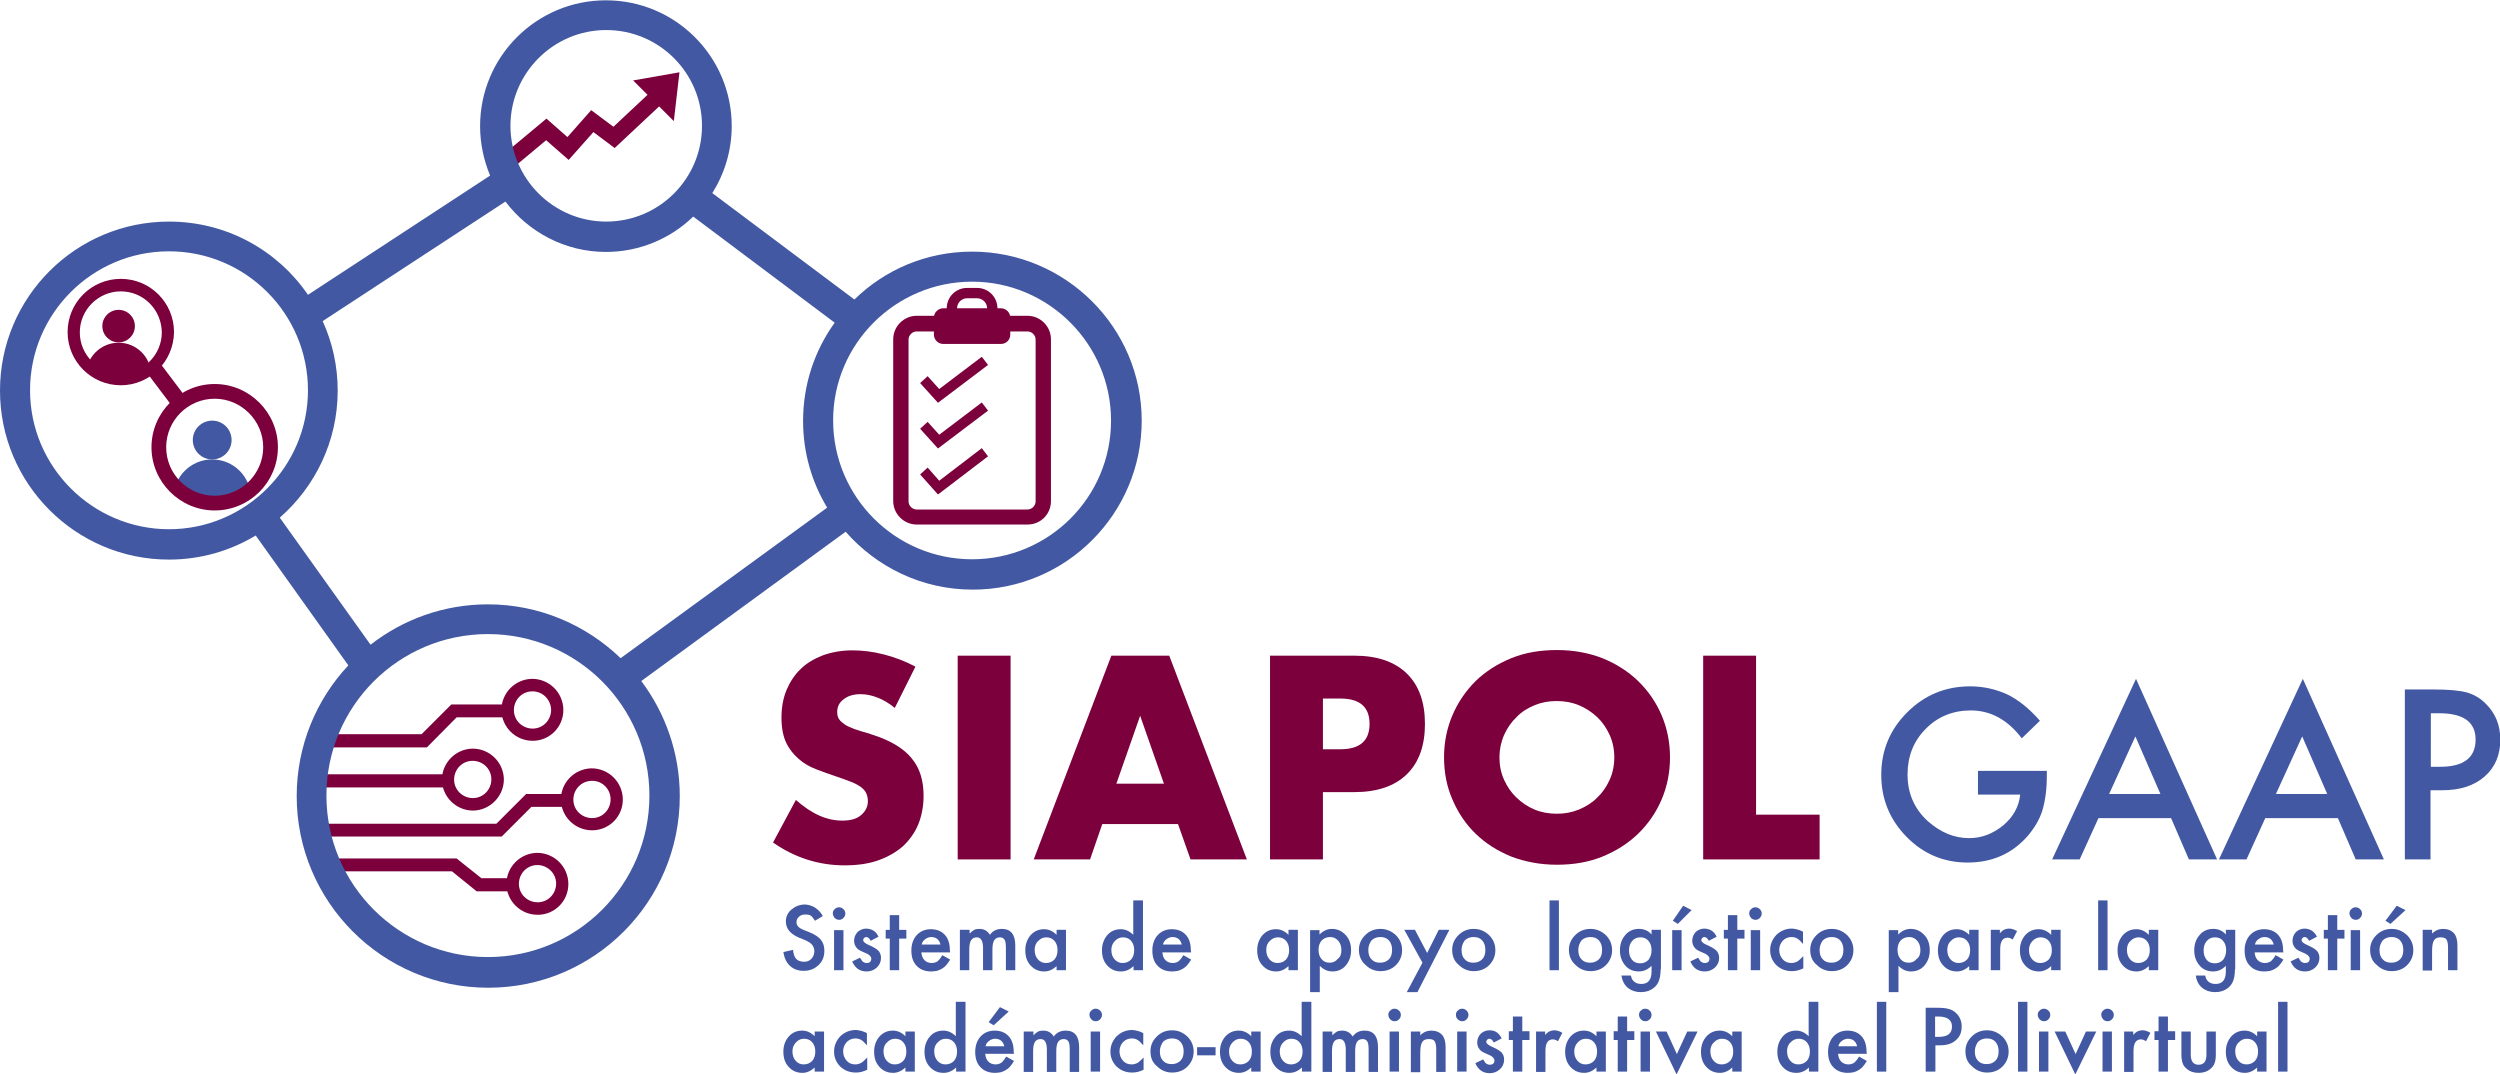 <?xml version="1.0" encoding="UTF-8" standalone="no"?>
<!-- Generator: Adobe Illustrator 24.0.2, SVG Export Plug-In . SVG Version: 6.00 Build 0)  -->

<svg
   version="1.1"
   id="Capa_1"
   x="0px"
   y="0px"
   viewBox="0 0 798.8 343.3"
   style="enable-background:new 0 0 798.8 343.3;"
   xml:space="preserve"
   sodipodi:docname="logo_principal.svg"
   inkscape:version="1.2.2 (732a01da63, 2022-12-09)"
   xmlns:inkscape="http://www.inkscape.org/namespaces/inkscape"
   xmlns:sodipodi="http://sodipodi.sourceforge.net/DTD/sodipodi-0.dtd"
   xmlns:xlink="http://www.w3.org/1999/xlink"
   xmlns="http://www.w3.org/2000/svg"
   xmlns:svg="http://www.w3.org/2000/svg"><defs
   id="defs1733" /><sodipodi:namedview
   id="namedview1731"
   pagecolor="#505050"
   bordercolor="#eeeeee"
   borderopacity="1"
   inkscape:showpageshadow="0"
   inkscape:pageopacity="0"
   inkscape:pagecheckerboard="0"
   inkscape:deskcolor="#505050"
   showgrid="false"
   inkscape:zoom="5.4995633"
   inkscape:cx="372.57504"
   inkscape:cy="296.38717"
   inkscape:window-width="1920"
   inkscape:window-height="1137"
   inkscape:window-x="-8"
   inkscape:window-y="719"
   inkscape:window-maximized="1"
   inkscape:current-layer="g1724" />
<style
   type="text/css"
   id="style1470">
	.st0{fill:#7C003C;}
	.st1{clip-path:url(#SVGID_2_);fill:#7C003C;}
	.st2{clip-path:url(#SVGID_4_);fill:#4258A2;}
	.st3{fill:#4258A2;}
</style>
<g
   id="g1728">
	<polygon
   class="st0"
   points="217.1,23.1 202.3,25.7 206.9,30.3 196,40.5 188.9,35.2 181.3,43.8 174.6,37.9 157.2,52.4 160.6,56.4    174.5,44.8 181.7,51.1 189.6,42.2 196.4,47.3 210.6,34 215.3,38.7  "
   id="polygon1472" />
	<g
   id="g1500">
		<g
   id="g1498">
			<g
   id="g1476">
				<path
   class="st0"
   d="M171.8,292.3c-5.5,0-9.9-4.4-10-9.8c0-5.5,4.4-9.9,9.8-10c5.5,0,9.9,4.4,10,9.8      C181.7,287.8,177.3,292.3,171.8,292.3z M171.7,276.4c-3.3,0-5.9,2.7-5.9,6s2.7,5.9,6,5.9c3.3,0,5.9-2.7,5.9-6      S174.9,276.4,171.7,276.4z"
   id="path1474" />
			</g>
			<g
   id="g1480">
				<path
   class="st0"
   d="M189.2,265.3c-5.5,0-9.9-4.4-10-9.8c0-5.5,4.4-9.9,9.8-10c5.5,0,9.9,4.4,10,9.8      C199.1,260.8,194.7,265.3,189.2,265.3z M189.1,249.5c-3.3,0-5.9,2.7-5.9,6c0,3.3,2.7,5.9,6,5.9c3.3,0,5.9-2.7,5.9-6      C195.1,252.1,192.4,249.4,189.1,249.5z"
   id="path1478" />
			</g>
			<g
   id="g1484">
				<path
   class="st0"
   d="M170.2,236.7c-5.5,0-9.9-4.4-10-9.8c0-5.5,4.4-9.9,9.8-10c5.5,0,9.9,4.4,10,9.8      C180.1,232.2,175.7,236.7,170.2,236.7z M170.1,220.9c-3.3,0-5.9,2.7-5.9,6c0,3.3,2.7,5.9,6,5.9c3.3,0,5.9-2.7,5.9-6      C176,223.5,173.4,220.9,170.1,220.9z"
   id="path1482" />
			</g>
			<g
   id="g1488">
				<path
   class="st0"
   d="M151.2,259c-5.5,0-9.9-4.4-10-9.8c0-5.5,4.4-9.9,9.8-10c5.5,0,9.9,4.4,10,9.8      C161,254.4,156.6,258.9,151.2,259z M151,243.1c-3.3,0-5.9,2.7-5.9,6s2.7,5.9,6,5.9c3.3,0,5.9-2.7,5.9-6S154.3,243.1,151,243.1z"
   id="path1486" />
			</g>
			<rect
   x="103.1"
   y="247.4"
   class="st0"
   width="39.6"
   height="4.2"
   id="rect1490" />
			<polygon
   class="st0"
   points="136.4,238.8 103.1,238.8 103.1,234.6 134.7,234.6 144.2,225.1 162.6,225.1 162.6,229.2 145.9,229.2         "
   id="polygon1492" />
			<polygon
   class="st0"
   points="160.3,267.3 103.1,267.3 103.1,263.2 158.6,263.2 168.1,253.7 181.8,253.7 181.8,257.8 169.8,257.8         "
   id="polygon1494" />
			<polygon
   class="st0"
   points="162.6,284.8 152.3,284.8 144.4,278.4 103.1,278.4 103.1,274.3 145.9,274.3 153.8,280.6 162.6,280.6         "
   id="polygon1496" />
		</g>
	</g>
	<g
   id="g1512">
		<defs
   id="defs1503">
			<circle
   id="SVGID_1_"
   cx="37.3"
   cy="106.1"
   r="15" />
		</defs>
		<clipPath
   id="SVGID_2_">
			<use
   xlink:href="#SVGID_1_"
   style="overflow:visible;"
   id="use1505" />
		</clipPath>
		<circle
   class="st1"
   cx="37.9"
   cy="104.2"
   r="5.2"
   clip-path="url(#SVGID_2_)"
   id="circle1508" />
		<circle
   class="st1"
   cx="37.9"
   cy="119.9"
   r="10.4"
   clip-path="url(#SVGID_2_)"
   id="circle1510" />
	</g>
	<g
   id="g1524">
		<defs
   id="defs1515">
			<circle
   id="SVGID_3_"
   cx="68.6"
   cy="142.9"
   r="17.9" />
		</defs>
		<clipPath
   id="SVGID_4_">
			<use
   xlink:href="#SVGID_3_"
   style="overflow:visible;"
   id="use1517" />
		</clipPath>
		<circle
   class="st2"
   cx="67.8"
   cy="140.6"
   r="6.2"
   clip-path="url(#SVGID_4_)"
   id="circle1520" />
		<circle
   class="st2"
   cx="67.8"
   cy="159.2"
   r="12.4"
   clip-path="url(#SVGID_4_)"
   id="circle1522" />
	</g>
	<path
   class="st3"
   d="M310.6,80.4c-14.6,0-27.9,5.8-37.6,15.3l-45.4-34c3.9-6.2,6.2-13.6,6.2-21.4c0-22.2-18-40.2-40.2-40.2   s-40.2,18-40.2,40.2c0,5.6,1.2,11,3.2,15.8L98.4,94.2C88.7,80,72.4,70.8,54,70.8c-29.8,0-54,24.2-54,54s24.2,54,54,54   c10.1,0,19.6-2.8,27.7-7.7l29.6,41.5c-10.2,10.9-16.5,25.6-16.5,41.8c0,33.7,27.4,61.2,61.2,61.2s61.2-27.4,61.2-61.2   c0-13.8-4.6-26.5-12.3-36.8l65.3-47.7c9.9,11.3,24.4,18.5,40.6,18.5c29.8,0,54-24.2,54-54S340.4,80.4,310.6,80.4z M193.7,9.6   c16.9,0,30.6,13.7,30.6,30.6s-13.7,30.6-30.6,30.6S163.1,57,163.1,40.2S176.8,9.6,193.7,9.6z M9.6,124.7   c0-24.5,19.9-44.4,44.4-44.4s44.4,19.9,44.4,44.4S78.4,169.1,54,169.1S9.6,149.2,9.6,124.7z M155.9,305.8   c-28.4,0-51.6-23.1-51.6-51.6s23.1-51.6,51.6-51.6s51.6,23.1,51.6,51.6S184.4,305.8,155.9,305.8z M198.3,210.3   c-11-10.6-26-17.2-42.4-17.2c-14.1,0-27.1,4.8-37.5,12.9l-29-40.6c11.3-9.9,18.5-24.4,18.5-40.6c0-7.9-1.7-15.4-4.8-22.2l58.4-38.2   c7.3,9.7,19,16.1,32.1,16.1c10.8,0,20.7-4.3,27.9-11.3l45.2,33.9c-6.4,8.9-10.1,19.7-10.1,31.4c0,10.1,2.8,19.6,7.7,27.7   L198.3,210.3z M310.6,178.7c-24.5,0-44.4-19.9-44.4-44.4S286.2,90,310.6,90s44.4,19.9,44.4,44.4S335.1,178.7,310.6,178.7z"
   id="path1526" />
	<g
   id="g1540">
		<path
   class="st0"
   d="M285.9,226.2c-1.8-1.5-3.7-2.6-5.5-3.3c-1.8-0.7-3.6-1.1-5.4-1.1c-2.2,0-4,0.5-5.4,1.6    c-1.4,1-2.1,2.4-2.1,4.1c0,1.2,0.3,2.1,1,2.8c0.7,0.7,1.6,1.4,2.7,1.9c1.1,0.5,2.4,1,3.8,1.4c1.4,0.4,2.8,0.8,4.2,1.3    c5.5,1.8,9.6,4.3,12.1,7.4c2.6,3.1,3.8,7.1,3.8,12c0,3.3-0.6,6.4-1.7,9.1c-1.1,2.7-2.8,5-4.9,7c-2.2,1.9-4.8,3.4-7.9,4.5    c-3.1,1.1-6.7,1.6-10.7,1.6c-8.2,0-15.9-2.4-22.9-7.3l7.3-13.6c2.5,2.2,5,3.9,7.5,5c2.5,1.1,4.9,1.6,7.3,1.6    c2.8,0,4.8-0.6,6.2-1.9c1.4-1.3,2-2.7,2-4.3c0-1-0.2-1.8-0.5-2.5c-0.3-0.7-0.9-1.4-1.7-2c-0.8-0.6-1.9-1.2-3.2-1.7    c-1.3-0.5-2.9-1.1-4.7-1.7c-2.2-0.7-4.3-1.5-6.4-2.3c-2.1-0.8-4-1.9-5.6-3.3c-1.6-1.4-3-3.1-4-5.2c-1-2.1-1.5-4.8-1.5-8    c0-3.2,0.5-6.1,1.6-8.8c1.1-2.6,2.6-4.9,4.5-6.7c1.9-1.9,4.3-3.3,7.1-4.4c2.8-1,5.9-1.6,9.4-1.6c3.2,0,6.6,0.4,10.1,1.3    c3.5,0.9,6.9,2.2,10.1,3.9L285.9,226.2z"
   id="path1528" />
		<path
   class="st0"
   d="M322.9,209.5v65.1H306v-65.1H322.9z"
   id="path1530" />
		<path
   class="st0"
   d="M376.4,263.3h-24.2l-3.9,11.3h-18l24.8-65.1h18.5l24.8,65.1h-18L376.4,263.3z M371.9,250.4l-7.6-21.7    l-7.6,21.7H371.9z"
   id="path1532" />
		<path
   class="st0"
   d="M422.7,274.6h-16.9v-65.1h26.9c7.3,0,12.9,1.9,16.8,5.7c3.9,3.8,5.8,9.2,5.8,16.1c0,6.9-1.9,12.3-5.8,16.1    c-3.9,3.8-9.5,5.7-16.8,5.7h-10V274.6z M422.7,239.4h5.6c6.2,0,9.3-2.7,9.3-8.1c0-5.4-3.1-8.1-9.3-8.1h-5.6V239.4z"
   id="path1534" />
		<path
   class="st0"
   d="M461.4,242c0-4.8,0.9-9.3,2.7-13.5c1.8-4.2,4.3-7.8,7.4-10.9c3.2-3.1,7-5.5,11.4-7.3    c4.4-1.8,9.3-2.6,14.6-2.6c5.2,0,10.1,0.9,14.5,2.6c4.4,1.8,8.2,4.2,11.4,7.3c3.2,3.1,5.7,6.7,7.5,10.9c1.8,4.2,2.7,8.7,2.7,13.5    c0,4.8-0.9,9.3-2.7,13.5c-1.8,4.2-4.3,7.8-7.5,10.9c-3.2,3.1-7,5.5-11.4,7.3c-4.4,1.8-9.3,2.6-14.5,2.6c-5.3,0-10.1-0.9-14.6-2.6    c-4.4-1.8-8.2-4.2-11.4-7.3c-3.2-3.1-5.6-6.7-7.4-10.9C462.3,251.4,461.4,246.9,461.4,242z M479.1,242c0,2.6,0.5,5,1.5,7.2    c1,2.2,2.3,4.1,4,5.7c1.7,1.6,3.6,2.9,5.8,3.8c2.2,0.9,4.6,1.3,7,1.3c2.5,0,4.8-0.4,7-1.3c2.2-0.9,4.2-2.1,5.9-3.8    c1.7-1.6,3-3.5,4-5.7c1-2.2,1.5-4.6,1.5-7.2c0-2.6-0.5-5-1.5-7.2c-1-2.2-2.3-4.1-4-5.7c-1.7-1.6-3.7-2.9-5.9-3.8    c-2.2-0.9-4.6-1.3-7-1.3c-2.5,0-4.8,0.4-7,1.3c-2.2,0.9-4.2,2.1-5.8,3.8c-1.7,1.6-3,3.5-4,5.7C479.6,237.1,479.1,239.5,479.1,242z    "
   id="path1536" />
		<path
   class="st0"
   d="M561.1,209.5v50.8h20.3v14.3h-37.2v-65.1H561.1z"
   id="path1538" />
	</g>
	<g
   id="g1550">
		<path
   class="st3"
   d="M631.6,246.3H654v1.8c0,4.1-0.5,7.7-1.4,10.8c-0.9,2.9-2.5,5.6-4.7,8.2c-5,5.7-11.4,8.5-19.2,8.5    c-7.6,0-14.1-2.7-19.5-8.2c-5.4-5.5-8.1-12.1-8.1-19.8c0-7.9,2.8-14.5,8.3-20c5.5-5.5,12.2-8.3,20.1-8.3c4.2,0,8.2,0.9,11.9,2.6    c3.5,1.7,7,4.5,10.4,8.4l-5.8,5.6c-4.5-5.9-9.9-8.9-16.3-8.9c-5.7,0-10.6,2-14.4,5.9c-3.9,3.9-5.8,8.8-5.8,14.6    c0,6,2.2,11,6.5,14.9c4.1,3.6,8.4,5.4,13.2,5.4c4,0,7.6-1.4,10.9-4.1c3.2-2.7,5-6,5.4-9.8h-13.5V246.3z"
   id="path1542" />
		<path
   class="st3"
   d="M693.7,261.4h-23.2l-6,13.2h-8.8l26.8-57.7l25.9,57.7h-9L693.7,261.4z M690.3,253.7l-8-18.4l-8.4,18.4H690.3z    "
   id="path1544" />
		<path
   class="st3"
   d="M747,261.4h-23.2l-6,13.2h-8.8l26.8-57.7l25.9,57.7h-9L747,261.4z M743.6,253.7l-8-18.4l-8.4,18.4H743.6z"
   id="path1546" />
		<path
   class="st3"
   d="M776.6,252.6v22h-8.2v-54.3h9.3c4.5,0,8,0.3,10.3,0.9c2.3,0.6,4.4,1.8,6.2,3.6c3.1,3,4.7,6.9,4.7,11.5    c0,5-1.7,8.9-5,11.8c-3.3,2.9-7.8,4.4-13.5,4.4H776.6z M776.6,245h3.1c7.5,0,11.3-2.9,11.3-8.7c0-5.6-3.9-8.4-11.6-8.4h-2.7V245z"
   id="path1548" />
	</g>
	<g
   id="g1566">
		<g
   id="g1564">
			<path
   class="st0"
   d="M328.3,167.6h-35.4c-4.1,0-7.5-3.4-7.5-7.5v-51.7c0-4.1,3.4-7.5,7.5-7.5h35.4c4.1,0,7.5,3.4,7.5,7.5v51.7     C335.8,164.3,332.5,167.6,328.3,167.6z M292.9,105.9c-1.4,0-2.6,1.2-2.6,2.6v51.7c0,1.4,1.2,2.6,2.6,2.6h35.4     c1.4,0,2.6-1.2,2.6-2.6v-51.7c0-1.4-1.2-2.6-2.6-2.6H292.9z"
   id="path1552" />
			<path
   class="st0"
   d="M319.8,109.9h-18.4c-1.6,0-3-1.3-3-3v-5.4c0-1.7,1.4-3,3-3h18.4c1.6,0,3,1.3,3,3v5.4     C322.8,108.6,321.5,109.9,319.8,109.9z"
   id="path1554" />
			<path
   class="st0"
   d="M312.3,105H309c-3.6,0-6.5-2.9-6.5-6.5c0-3.6,2.9-6.5,6.5-6.5h3.2c3.6,0,6.5,2.9,6.5,6.5     C318.8,102.1,315.8,105,312.3,105z M309,95.3c-1.8,0-3.2,1.5-3.2,3.2c0,1.8,1.5,3.2,3.2,3.2h3.2c1.8,0,3.2-1.5,3.2-3.2     c0-1.8-1.5-3.2-3.2-3.2H309z"
   id="path1556" />
			<polygon
   class="st0"
   points="299.7,158 294,151.6 296.4,149.4 300.1,153.6 313.7,143.2 315.7,145.8    "
   id="polygon1558" />
			<polygon
   class="st0"
   points="299.7,143.3 294,137 296.4,134.8 300.1,138.9 313.7,128.6 315.7,131.2    "
   id="polygon1560" />
			<polygon
   class="st0"
   points="299.7,128.7 294,122.4 296.4,120.2 300.1,124.3 313.7,114 315.7,116.6    "
   id="polygon1562" />
		</g>
	</g>
	<path
   class="st0"
   d="M38.6,123.1c-9.4,0-17-7.6-17-17c0-9.4,7.6-17,17-17s17,7.6,17,17C55.5,115.5,47.9,123.1,38.6,123.1z    M38.6,93.1c-7.2,0-13.1,5.9-13.1,13.1c0,7.2,5.9,13.1,13.1,13.1s13.1-5.9,13.1-13.1C51.6,98.9,45.8,93.1,38.6,93.1z"
   id="path1568" />
	<path
   class="st0"
   d="M68.6,163.1c-11.1,0-20.2-9.1-20.2-20.2c0-11.1,9.1-20.2,20.2-20.2s20.2,9.1,20.2,20.2   C88.8,154.1,79.7,163.1,68.6,163.1z M68.6,127.4c-8.6,0-15.5,7-15.5,15.5c0,8.6,7,15.5,15.5,15.5s15.5-7,15.5-15.5   C84.1,134.4,77.1,127.4,68.6,127.4z"
   id="path1570" />
	
		<rect
   x="50.4"
   y="115.7"
   transform="matrix(0.798 -0.603 0.603 0.798 -63.346 56.77)"
   class="st0"
   width="5.2"
   height="14.2"
   id="rect1572" />
	<g
   id="g1726">
		<g
   id="g1724">
			<path
   class="st3"
   d="M262.9,292.7l-2.5,1.5c-0.5-0.8-0.9-1.3-1.3-1.6c-0.4-0.3-1-0.4-1.7-0.4c-0.9,0-1.6,0.2-2.1,0.7     c-0.6,0.5-0.8,1.1-0.8,1.8c0,1,0.7,1.8,2.2,2.4l2,0.8c1.7,0.7,2.9,1.5,3.6,2.4c0.8,1,1.1,2.1,1.1,3.5c0,1.9-0.6,3.4-1.9,4.6     c-1.3,1.2-2.8,1.8-4.7,1.8c-1.8,0-3.2-0.5-4.4-1.6c-1.1-1-1.8-2.5-2.1-4.4l3.1-0.7c0.1,1.2,0.4,2,0.7,2.5     c0.6,0.9,1.6,1.3,2.8,1.3c1,0,1.8-0.3,2.4-1c0.6-0.6,0.9-1.5,0.9-2.4c0-0.4-0.1-0.8-0.2-1.1c-0.1-0.3-0.3-0.6-0.5-0.9     c-0.2-0.3-0.5-0.5-0.9-0.8c-0.4-0.2-0.8-0.5-1.3-0.7l-2-0.8c-2.8-1.2-4.2-2.9-4.2-5.2c0-1.5,0.6-2.8,1.8-3.8     c1.2-1,2.6-1.6,4.4-1.6C259.7,289.2,261.6,290.4,262.9,292.7z"
   id="path1574" />
			<path
   class="st3"
   d="M266.1,291.8c0-0.5,0.2-1,0.6-1.3c0.4-0.4,0.8-0.6,1.4-0.6c0.5,0,1,0.2,1.4,0.6c0.4,0.4,0.6,0.8,0.6,1.4     c0,0.5-0.2,1-0.6,1.4c-0.4,0.4-0.8,0.6-1.4,0.6c-0.5,0-1-0.2-1.4-0.6C266.3,292.8,266.1,292.3,266.1,291.8z M269.5,297.1V310h-3     v-12.8H269.5z"
   id="path1576" />
			<path
   class="st3"
   d="M280.7,299.3l-2.5,1.3c-0.4-0.8-0.9-1.2-1.4-1.2c-0.3,0-0.5,0.1-0.7,0.3c-0.2,0.2-0.3,0.4-0.3,0.7     c0,0.5,0.6,1,1.7,1.5c1.6,0.7,2.6,1.3,3.2,1.9c0.5,0.6,0.8,1.3,0.8,2.3c0,1.2-0.5,2.3-1.4,3.1c-0.9,0.8-2,1.2-3.2,1.2     c-2.2,0-3.7-1.1-4.6-3.2l2.5-1.2c0.4,0.6,0.6,1,0.8,1.2c0.4,0.3,0.8,0.5,1.3,0.5c1,0,1.5-0.5,1.5-1.4c0-0.5-0.4-1-1.2-1.5     c-0.3-0.1-0.6-0.3-0.9-0.4c-0.3-0.1-0.6-0.3-0.9-0.4c-0.9-0.4-1.5-0.8-1.8-1.3c-0.4-0.5-0.7-1.2-0.7-2.1c0-1.1,0.4-2,1.1-2.8     c0.8-0.7,1.7-1.1,2.8-1.1C278.7,296.8,279.9,297.6,280.7,299.3z"
   id="path1578" />
			<path
   class="st3"
   d="M287.3,299.9V310h-3v-10.1h-1.3v-2.8h1.3v-4.7h3v4.7h2.3v2.8H287.3z"
   id="path1580" />
			<path
   class="st3"
   d="M303.6,304.3h-9.2c0.1,1.1,0.4,1.9,1,2.5c0.6,0.6,1.4,0.9,2.3,0.9c0.7,0,1.3-0.2,1.8-0.5c0.5-0.4,1-1,1.6-2     l2.5,1.4c-0.4,0.7-0.8,1.2-1.2,1.7c-0.4,0.5-0.9,0.9-1.4,1.2c-0.5,0.3-1,0.5-1.6,0.7c-0.6,0.1-1.2,0.2-1.9,0.2     c-1.9,0-3.5-0.6-4.6-1.8c-1.2-1.2-1.7-2.9-1.7-4.9c0-2,0.6-3.7,1.7-4.9c1.1-1.2,2.6-1.9,4.5-1.9c1.9,0,3.4,0.6,4.5,1.8     c1.1,1.2,1.6,2.9,1.6,5L303.6,304.3z M300.5,301.8c-0.4-1.6-1.4-2.4-3-2.4c-0.4,0-0.7,0.1-1,0.2c-0.3,0.1-0.6,0.3-0.9,0.5     c-0.3,0.2-0.5,0.5-0.7,0.7c-0.2,0.3-0.3,0.6-0.4,1H300.5z"
   id="path1582" />
			<path
   class="st3"
   d="M306.8,297.1h3v1.2c0.6-0.6,1.1-1,1.5-1.2c0.4-0.2,1-0.3,1.6-0.3c1.5,0,2.6,0.6,3.4,1.9     c0.9-1.3,2.2-1.9,3.8-1.9c2.9,0,4.3,1.8,4.3,5.3v7.9h-3v-7.1c0-1.2-0.1-2.1-0.4-2.6c-0.3-0.5-0.8-0.8-1.5-0.8     c-0.8,0-1.4,0.3-1.8,0.9c-0.4,0.6-0.6,1.6-0.6,3v6.6h-3v-7.1c0-2.3-0.7-3.4-2-3.4c-0.8,0-1.4,0.3-1.8,0.9c-0.4,0.6-0.6,1.6-0.6,3     v6.6h-3V297.1z"
   id="path1584" />
			<path
   class="st3"
   d="M337.6,297.1h3V310h-3v-1.3c-1.2,1.1-2.5,1.7-3.9,1.7c-1.8,0-3.2-0.6-4.4-1.9c-1.2-1.3-1.7-2.9-1.7-4.9     c0-1.9,0.6-3.5,1.7-4.8c1.2-1.3,2.6-1.9,4.3-1.9c1.5,0,2.8,0.6,4,1.8V297.1z M330.6,303.5c0,1.2,0.3,2.2,1,3     c0.7,0.8,1.5,1.2,2.6,1.2c1.1,0,2-0.4,2.7-1.1c0.7-0.8,1-1.8,1-3c0-1.2-0.3-2.2-1-3c-0.7-0.8-1.6-1.1-2.6-1.1     c-1,0-1.9,0.4-2.6,1.2C330.9,301.4,330.6,302.4,330.6,303.5z"
   id="path1586" />
			<path
   class="st3"
   d="M362.2,287.7h3V310h-3v-1.3c-1.2,1.1-2.5,1.7-4,1.7c-1.8,0-3.2-0.6-4.4-1.9c-1.2-1.3-1.7-2.9-1.7-4.9     c0-1.9,0.6-3.5,1.7-4.8c1.1-1.3,2.6-1.9,4.3-1.9c1.5,0,2.8,0.6,4,1.8V287.7z M355.1,303.5c0,1.2,0.3,2.2,1,3     c0.7,0.8,1.5,1.2,2.6,1.2c1.1,0,2-0.4,2.7-1.1c0.7-0.8,1-1.8,1-3c0-1.2-0.3-2.2-1-3c-0.7-0.8-1.6-1.1-2.6-1.1     c-1,0-1.9,0.4-2.6,1.2C355.5,301.4,355.1,302.4,355.1,303.5z"
   id="path1588" />
			<path
   class="st3"
   d="M380.6,304.3h-9.2c0.1,1.1,0.4,1.9,1,2.5c0.6,0.6,1.4,0.9,2.3,0.9c0.7,0,1.4-0.2,1.8-0.5c0.5-0.4,1-1,1.6-2     l2.5,1.4c-0.4,0.7-0.8,1.2-1.2,1.7c-0.4,0.5-0.9,0.9-1.4,1.2c-0.5,0.3-1,0.5-1.6,0.7c-0.6,0.1-1.2,0.2-1.9,0.2     c-1.9,0-3.5-0.6-4.6-1.8c-1.2-1.2-1.7-2.9-1.7-4.9c0-2,0.6-3.7,1.7-4.9c1.1-1.2,2.6-1.9,4.5-1.9c1.9,0,3.4,0.6,4.5,1.8     c1.1,1.2,1.6,2.9,1.6,5L380.6,304.3z M377.6,301.8c-0.4-1.6-1.4-2.4-3-2.4c-0.4,0-0.7,0.1-1,0.2c-0.3,0.1-0.6,0.3-0.9,0.5     c-0.3,0.2-0.5,0.5-0.7,0.7c-0.2,0.3-0.3,0.6-0.4,1H377.6z"
   id="path1590" />
			<path
   class="st3"
   d="m 411.7,297.1 h 3 V 310 h -3 v -1.3 c -1.2,1.1 -2.5,1.7 -3.9,1.7 -1.8,0 -3.2,-0.6 -4.4,-1.9 -1.2,-1.3 -1.7,-2.9 -1.7,-4.9 0,-1.9 0.6,-3.5 1.7,-4.8 1.2,-1.3 2.6,-1.9 4.3,-1.9 1.5,0 2.8,0.6 4,1.8 z m -7.1,6.4 c 0,1.2 0.3,2.2 1,3 0.7,0.8 1.5,1.2 2.6,1.2 1.1,0 2,-0.4 2.7,-1.1 0.7,-0.8 1,-1.8 1,-3 0,-1.2 -0.3,-2.2 -1,-3 -0.7,-0.8 -1.6,-1.1 -2.6,-1.1 -1,0 -1.9,0.4 -2.6,1.2 -0.8,0.7 -1.1,1.7 -1.1,2.8 z"
   id="path1592" />
			
			<path
   class="st3"
   d="m 421.6,317 h -3 v -19.8 h 3 v 1.4 c 1.2,-1.2 2.5,-1.8 4,-1.8 1.8,0 3.2,0.7 4.4,2 1.2,1.3 1.7,2.9 1.7,4.9 0,1.9 -0.6,3.5 -1.7,4.8 -1.1,1.3 -2.6,1.9 -4.3,1.9 -1.5,0 -2.8,-0.6 -4,-1.8 v 8.4 z m 7,-13.4 c 0,-1.2 -0.3,-2.2 -1,-3 -0.7,-0.8 -1.5,-1.2 -2.6,-1.2 -1.1,0 -2,0.4 -2.7,1.1 -0.7,0.8 -1,1.8 -1,3 0,1.2 0.3,2.2 1,3 0.7,0.8 1.5,1.1 2.6,1.1 1,0 1.9,-0.4 2.5,-1.2 0.9,-0.6 1.2,-1.6 1.2,-2.8 z"
   id="path1596" />
			<path
   class="st3"
   d="m 434.2,303.5 c 0,-1.9 0.7,-3.4 2,-4.7 1.3,-1.3 2.9,-2 4.9,-2 1.9,0 3.5,0.7 4.9,2 1.3,1.3 2,2.9 2,4.8 0,1.9 -0.7,3.5 -2,4.8 -1.3,1.3 -3,1.9 -4.9,1.9 -1.9,0 -3.5,-0.7 -4.8,-2 -1.4,-1.2 -2.1,-2.9 -2.1,-4.8 z m 3,0 c 0,1.3 0.3,2.3 1,3 0.7,0.8 1.6,1.1 2.8,1.1 1.2,0 2.1,-0.4 2.8,-1.1 0.7,-0.7 1,-1.7 1,-3 0,-1.2 -0.3,-2.2 -1,-3 -0.7,-0.8 -1.6,-1.1 -2.8,-1.1 -1.1,0 -2.1,0.4 -2.8,1.1 -0.6,0.9 -1,1.8 -1,3 z"
   id="path1598" />
			<path
   class="st3"
   d="m 454.5,307.6 -5.8,-10.5 h 3.4 l 3.9,7.4 3.7,-7.4 h 3.4 L 452.9,317 h -3.4 z"
   id="path1600" />
			<path
   class="st3"
   d="m 464,303.5 c 0,-1.9 0.7,-3.4 2,-4.7 1.3,-1.3 2.9,-2 4.9,-2 1.9,0 3.5,0.7 4.9,2 1.3,1.3 2,2.9 2,4.8 0,1.9 -0.7,3.5 -2,4.8 -1.3,1.3 -3,1.9 -4.9,1.9 -1.9,0 -3.5,-0.7 -4.8,-2 -1.5,-1.2 -2.1,-2.9 -2.1,-4.8 z m 3,0 c 0,1.3 0.3,2.3 1,3 0.7,0.8 1.6,1.1 2.8,1.1 1.2,0 2.1,-0.4 2.8,-1.1 0.7,-0.7 1,-1.7 1,-3 0,-1.2 -0.3,-2.2 -1,-3 -0.7,-0.8 -1.6,-1.1 -2.8,-1.1 -1.1,0 -2.1,0.4 -2.8,1.1 -0.6,0.9 -1,1.8 -1,3 z"
   id="path1602" />
			<path
   class="st3"
   d="M498.1,287.7V310h-3v-22.3H498.1z"
   id="path1604" />
			<path
   class="st3"
   d="M501.3,303.5c0-1.9,0.7-3.4,2-4.7c1.3-1.3,2.9-2,4.9-2c1.9,0,3.5,0.7,4.9,2c1.3,1.3,2,2.9,2,4.8     c0,1.9-0.7,3.5-2,4.8c-1.3,1.3-3,1.9-4.9,1.9c-1.9,0-3.5-0.7-4.8-2C502,307.1,501.3,305.4,501.3,303.5z M504.3,303.5     c0,1.3,0.3,2.3,1,3c0.7,0.8,1.6,1.1,2.8,1.1c1.2,0,2.1-0.4,2.8-1.1c0.7-0.7,1-1.7,1-3c0-1.2-0.3-2.2-1-3     c-0.7-0.8-1.6-1.1-2.8-1.1c-1.1,0-2.1,0.4-2.8,1.1C504.7,301.4,504.3,302.3,504.3,303.5z"
   id="path1606" />
			<path
   class="st3"
   d="M530.6,309.7c0,0.6,0,1.1-0.1,1.6c0,0.5-0.1,0.9-0.2,1.2c-0.2,1-0.6,1.8-1.2,2.5c-1.2,1.3-2.8,2-4.8,2     c-1.7,0-3.1-0.5-4.2-1.4c-1.1-0.9-1.8-2.3-2-3.9h3c0.1,0.6,0.3,1.1,0.6,1.5c0.6,0.8,1.5,1.2,2.7,1.2c2.2,0,3.3-1.3,3.3-4v-1.8     c-1.2,1.2-2.5,1.8-4.1,1.8c-1.7,0-3.2-0.6-4.3-1.9c-1.1-1.3-1.7-2.9-1.7-4.8c0-1.9,0.5-3.5,1.6-4.8c1.1-1.4,2.6-2.1,4.5-2.1     c1.6,0,3,0.6,4,1.8v-1.5h3V309.7z M527.7,303.6c0-1.2-0.3-2.2-1-3c-0.7-0.8-1.5-1.1-2.6-1.1c-1.1,0-2,0.4-2.7,1.3     c-0.6,0.7-0.9,1.7-0.9,2.9c0,1.2,0.3,2.1,0.9,2.9c0.6,0.8,1.5,1.2,2.7,1.2c1.1,0,2-0.4,2.7-1.2     C527.4,305.7,527.7,304.8,527.7,303.6z"
   id="path1608" />
			<path
   class="st3"
   d="M537.3,297.1V310h-3v-12.8H537.3z M540.5,290.8l-4.4,4.4l-1.6-1l3.3-4.8L540.5,290.8z"
   id="path1610" />
			<path
   class="st3"
   d="M548.5,299.3l-2.5,1.3c-0.4-0.8-0.9-1.2-1.4-1.2c-0.3,0-0.5,0.1-0.7,0.3c-0.2,0.2-0.3,0.4-0.3,0.7     c0,0.5,0.6,1,1.7,1.5c1.6,0.7,2.6,1.3,3.2,1.9c0.5,0.6,0.8,1.3,0.8,2.3c0,1.2-0.5,2.3-1.4,3.1c-0.9,0.8-2,1.2-3.2,1.2     c-2.2,0-3.7-1.1-4.6-3.2l2.5-1.2c0.4,0.6,0.6,1,0.8,1.2c0.4,0.3,0.8,0.5,1.3,0.5c1,0,1.5-0.5,1.5-1.4c0-0.5-0.4-1-1.2-1.5     c-0.3-0.1-0.6-0.3-0.9-0.4c-0.3-0.1-0.6-0.3-0.9-0.4c-0.9-0.4-1.5-0.8-1.8-1.3c-0.4-0.5-0.7-1.2-0.7-2.1c0-1.1,0.4-2,1.1-2.8     c0.8-0.7,1.7-1.1,2.8-1.1C546.5,296.8,547.7,297.6,548.5,299.3z"
   id="path1612" />
			<path
   class="st3"
   d="M555.1,299.9V310h-3v-10.1h-1.3v-2.8h1.3v-4.7h3v4.7h2.3v2.8H555.1z"
   id="path1614" />
			<path
   class="st3"
   d="M558.9,291.8c0-0.5,0.2-1,0.6-1.3c0.4-0.4,0.8-0.6,1.4-0.6c0.5,0,1,0.2,1.4,0.6c0.4,0.4,0.6,0.8,0.6,1.4     c0,0.5-0.2,1-0.6,1.4c-0.4,0.4-0.8,0.6-1.4,0.6c-0.5,0-1-0.2-1.4-0.6C559.1,292.8,558.9,292.3,558.9,291.8z M562.4,297.1V310h-3     v-12.8H562.4z"
   id="path1616" />
			<path
   class="st3"
   d="M576.1,297.7v3.9c-0.7-0.8-1.3-1.4-1.8-1.7c-0.5-0.3-1.1-0.5-1.9-0.5c-1.1,0-2,0.4-2.8,1.2     c-0.7,0.8-1.1,1.8-1.1,2.9c0,1.2,0.4,2.2,1.1,3c0.7,0.8,1.6,1.2,2.8,1.2c0.7,0,1.3-0.2,1.9-0.5c0.5-0.3,1.1-0.9,1.9-1.7v3.9     c-1.2,0.6-2.4,0.9-3.6,0.9c-2,0-3.6-0.6-5-1.9c-1.3-1.3-2-2.9-2-4.8c0-1.9,0.7-3.5,2-4.9c1.4-1.3,3-2,5-2     C573.8,296.8,575,297.1,576.1,297.7z"
   id="path1618" />
			<path
   class="st3"
   d="M578.4,303.5c0-1.9,0.7-3.4,2-4.7c1.3-1.3,2.9-2,4.9-2c1.9,0,3.5,0.7,4.9,2c1.3,1.3,2,2.9,2,4.8     c0,1.9-0.7,3.5-2,4.8c-1.3,1.3-3,1.9-4.9,1.9c-1.9,0-3.5-0.7-4.8-2C579,307.1,578.4,305.4,578.4,303.5z M581.4,303.5     c0,1.3,0.3,2.3,1,3c0.7,0.8,1.6,1.1,2.8,1.1c1.2,0,2.1-0.4,2.8-1.1c0.7-0.7,1-1.7,1-3c0-1.2-0.3-2.2-1-3     c-0.7-0.8-1.6-1.1-2.8-1.1c-1.1,0-2.1,0.4-2.8,1.1C581.8,301.4,581.4,302.3,581.4,303.5z"
   id="path1620" />
			<path
   class="st3"
   d="M606.5,317h-3v-19.8h3v1.4c1.2-1.2,2.5-1.8,4-1.8c1.8,0,3.2,0.7,4.4,2c1.2,1.3,1.7,2.9,1.7,4.9     c0,1.9-0.6,3.5-1.7,4.8c-1.1,1.3-2.6,1.9-4.3,1.9c-1.5,0-2.8-0.6-4-1.8V317z M613.6,303.6c0-1.2-0.3-2.2-1-3     c-0.7-0.8-1.5-1.2-2.6-1.2c-1.1,0-2,0.4-2.7,1.1c-0.7,0.8-1,1.8-1,3c0,1.2,0.3,2.2,1,3c0.7,0.8,1.5,1.1,2.6,1.1     c1,0,1.9-0.4,2.5-1.2C613.3,305.8,613.6,304.8,613.6,303.6z"
   id="path1622" />
			<path
   class="st3"
   d="M629.2,297.1h3V310h-3v-1.3c-1.2,1.1-2.5,1.7-3.9,1.7c-1.8,0-3.2-0.6-4.4-1.9c-1.2-1.3-1.7-2.9-1.7-4.9     c0-1.9,0.6-3.5,1.7-4.8c1.2-1.3,2.6-1.9,4.3-1.9c1.5,0,2.8,0.6,4,1.8V297.1z M622.2,303.5c0,1.2,0.3,2.2,1,3     c0.7,0.8,1.5,1.2,2.6,1.2c1.1,0,2-0.4,2.7-1.1c0.7-0.8,1-1.8,1-3c0-1.2-0.3-2.2-1-3c-0.7-0.8-1.6-1.1-2.6-1.1     c-1,0-1.9,0.4-2.6,1.2C622.5,301.4,622.2,302.4,622.2,303.5z"
   id="path1624" />
			<path
   class="st3"
   d="M636,297.1h3v1.1c0.5-0.6,1-1,1.5-1.2c0.4-0.2,0.9-0.3,1.5-0.3c0.8,0,1.6,0.3,2.5,0.8l-1.4,2.7     c-0.6-0.4-1.1-0.6-1.6-0.6c-1.6,0-2.4,1.2-2.4,3.7v6.7h-3V297.1z"
   id="path1626" />
			<path
   class="st3"
   d="M655.4,297.1h3V310h-3v-1.3c-1.2,1.1-2.5,1.7-3.9,1.7c-1.8,0-3.2-0.6-4.4-1.9c-1.2-1.3-1.7-2.9-1.7-4.9     c0-1.9,0.6-3.5,1.7-4.8c1.2-1.3,2.6-1.9,4.3-1.9c1.5,0,2.8,0.6,4,1.8V297.1z M648.3,303.5c0,1.2,0.3,2.2,1,3     c0.7,0.8,1.5,1.2,2.6,1.2c1.1,0,2-0.4,2.7-1.1c0.7-0.8,1-1.8,1-3c0-1.2-0.3-2.2-1-3c-0.7-0.8-1.6-1.1-2.6-1.1     c-1,0-1.9,0.4-2.6,1.2C648.7,301.4,648.3,302.4,648.3,303.5z"
   id="path1628" />
			<path
   class="st3"
   d="M673.4,287.7V310h-3v-22.3H673.4z"
   id="path1630" />
			<path
   class="st3"
   d="M686.6,297.1h3V310h-3v-1.3c-1.2,1.1-2.5,1.7-3.9,1.7c-1.8,0-3.2-0.6-4.4-1.9c-1.2-1.3-1.7-2.9-1.7-4.9     c0-1.9,0.6-3.5,1.7-4.8c1.2-1.3,2.6-1.9,4.3-1.9c1.5,0,2.8,0.6,4,1.8V297.1z M679.6,303.5c0,1.2,0.3,2.2,1,3     c0.7,0.8,1.5,1.2,2.6,1.2c1.1,0,2-0.4,2.7-1.1c0.7-0.8,1-1.8,1-3c0-1.2-0.3-2.2-1-3c-0.7-0.8-1.6-1.1-2.6-1.1     c-1,0-1.9,0.4-2.6,1.2C679.9,301.4,679.6,302.4,679.6,303.5z"
   id="path1632" />
			<path
   class="st3"
   d="M714.1,309.7c0,0.6,0,1.1-0.1,1.6c0,0.5-0.1,0.9-0.2,1.2c-0.2,1-0.6,1.8-1.2,2.5c-1.2,1.3-2.8,2-4.8,2     c-1.7,0-3.1-0.5-4.2-1.4c-1.1-0.9-1.8-2.3-2-3.9h3c0.1,0.6,0.3,1.1,0.6,1.5c0.6,0.8,1.5,1.2,2.7,1.2c2.2,0,3.3-1.3,3.3-4v-1.8     c-1.2,1.2-2.5,1.8-4.1,1.8c-1.7,0-3.2-0.6-4.3-1.9c-1.1-1.3-1.7-2.9-1.7-4.8c0-1.9,0.5-3.5,1.6-4.8c1.1-1.4,2.6-2.1,4.5-2.1     c1.6,0,3,0.6,4,1.8v-1.5h3V309.7z M711.3,303.6c0-1.2-0.3-2.2-1-3c-0.7-0.8-1.5-1.1-2.6-1.1c-1.1,0-2,0.4-2.7,1.3     c-0.6,0.7-0.9,1.7-0.9,2.9c0,1.2,0.3,2.1,0.9,2.9c0.6,0.8,1.5,1.2,2.7,1.2c1.1,0,2-0.4,2.7-1.2     C711,305.7,711.3,304.8,711.3,303.6z"
   id="path1634" />
			<path
   class="st3"
   d="M729.6,304.3h-9.2c0.1,1.1,0.4,1.9,1,2.5c0.6,0.6,1.4,0.9,2.3,0.9c0.7,0,1.3-0.2,1.8-0.5c0.5-0.4,1-1,1.6-2     l2.5,1.4c-0.4,0.7-0.8,1.2-1.2,1.7c-0.4,0.5-0.9,0.9-1.4,1.2c-0.5,0.3-1,0.5-1.6,0.7c-0.6,0.1-1.2,0.2-1.9,0.2     c-1.9,0-3.5-0.6-4.6-1.8c-1.2-1.2-1.7-2.9-1.7-4.9c0-2,0.6-3.7,1.7-4.9c1.1-1.2,2.6-1.9,4.5-1.9c1.9,0,3.4,0.6,4.5,1.8     c1.1,1.2,1.6,2.9,1.6,5L729.6,304.3z M726.5,301.8c-0.4-1.6-1.4-2.4-3-2.4c-0.4,0-0.7,0.1-1,0.2c-0.3,0.1-0.6,0.3-0.9,0.5     c-0.3,0.2-0.5,0.5-0.7,0.7c-0.2,0.3-0.3,0.6-0.4,1H726.5z"
   id="path1636" />
			<path
   class="st3"
   d="M740.3,299.3l-2.5,1.3c-0.4-0.8-0.9-1.2-1.4-1.2c-0.3,0-0.5,0.1-0.7,0.3c-0.2,0.2-0.3,0.4-0.3,0.7     c0,0.5,0.6,1,1.7,1.5c1.6,0.7,2.6,1.3,3.2,1.9c0.5,0.6,0.8,1.3,0.8,2.3c0,1.2-0.5,2.3-1.4,3.1c-0.9,0.8-2,1.2-3.2,1.2     c-2.2,0-3.7-1.1-4.6-3.2l2.5-1.2c0.4,0.6,0.6,1,0.8,1.2c0.4,0.3,0.8,0.5,1.3,0.5c1,0,1.5-0.5,1.5-1.4c0-0.5-0.4-1-1.2-1.5     c-0.3-0.1-0.6-0.3-0.9-0.4c-0.3-0.1-0.6-0.3-0.9-0.4c-0.9-0.4-1.5-0.8-1.8-1.3c-0.4-0.5-0.7-1.2-0.7-2.1c0-1.1,0.4-2,1.1-2.8     c0.8-0.7,1.7-1.1,2.8-1.1C738.2,296.8,739.5,297.6,740.3,299.3z"
   id="path1638" />
			<path
   class="st3"
   d="M746.8,299.9V310h-3v-10.1h-1.3v-2.8h1.3v-4.7h3v4.7h2.3v2.8H746.8z"
   id="path1640" />
			<path
   class="st3"
   d="M750.7,291.8c0-0.5,0.2-1,0.6-1.3c0.4-0.4,0.8-0.6,1.4-0.6c0.5,0,1,0.2,1.4,0.6c0.4,0.4,0.6,0.8,0.6,1.4     c0,0.5-0.2,1-0.6,1.4c-0.4,0.4-0.8,0.6-1.4,0.6c-0.5,0-1-0.2-1.4-0.6C750.9,292.8,750.7,292.3,750.7,291.8z M754.1,297.1V310h-3     v-12.8H754.1z"
   id="path1642" />
			<path
   class="st3"
   d="M757.3,303.5c0-1.9,0.7-3.4,2-4.7c1.3-1.3,2.9-2,4.9-2c1.9,0,3.5,0.7,4.9,2c1.3,1.3,2,2.9,2,4.8     c0,1.9-0.7,3.5-2,4.8c-1.3,1.3-3,1.9-4.9,1.9c-1.9,0-3.5-0.7-4.8-2C757.9,307.1,757.3,305.4,757.3,303.5z M760.3,303.5     c0,1.3,0.3,2.3,1,3c0.7,0.8,1.6,1.1,2.8,1.1c1.2,0,2.1-0.4,2.8-1.1c0.7-0.7,1-1.7,1-3c0-1.2-0.3-2.2-1-3     c-0.7-0.8-1.6-1.1-2.8-1.1c-1.1,0-2.1,0.4-2.8,1.1C760.7,301.4,760.3,302.3,760.3,303.5z M768.6,290.8l-4.8,4.4l-1.6-1l3.6-4.8     L768.6,290.8z"
   id="path1644" />
			<path
   class="st3"
   d="M774.1,297.1h3v1.2c1-1,2.2-1.5,3.5-1.5c1.5,0,2.7,0.5,3.5,1.4c0.7,0.8,1.1,2.1,1.1,3.9v7.9h-3v-7.2     c0-1.3-0.2-2.1-0.5-2.6c-0.3-0.5-1-0.7-1.9-0.7c-1,0-1.7,0.3-2.1,1c-0.4,0.6-0.6,1.8-0.6,3.4v6.2h-3V297.1z"
   id="path1646" />
			<path
   class="st3"
   d="M260.3,329.6h3v12.8h-3v-1.3c-1.2,1.1-2.5,1.7-3.9,1.7c-1.8,0-3.2-0.6-4.4-1.9c-1.2-1.3-1.7-2.9-1.7-4.9     c0-1.9,0.6-3.5,1.7-4.8c1.2-1.3,2.6-1.9,4.3-1.9c1.5,0,2.8,0.6,4,1.8V329.6z M253.2,335.9c0,1.2,0.3,2.2,1,3     c0.7,0.8,1.5,1.2,2.6,1.2c1.1,0,2-0.4,2.7-1.1c0.7-0.8,1-1.8,1-3c0-1.2-0.3-2.2-1-3c-0.7-0.8-1.6-1.1-2.6-1.1     c-1,0-1.9,0.4-2.6,1.2C253.6,333.8,253.2,334.8,253.2,335.9z"
   id="path1648" />
			<path
   class="st3"
   d="M277,330.1v3.9c-0.7-0.8-1.3-1.4-1.8-1.7c-0.5-0.3-1.1-0.5-1.9-0.5c-1.1,0-2,0.4-2.8,1.2     c-0.7,0.8-1.1,1.8-1.1,2.9c0,1.2,0.4,2.2,1.1,3c0.7,0.8,1.6,1.2,2.8,1.2c0.7,0,1.3-0.2,1.9-0.5c0.5-0.3,1.1-0.9,1.9-1.7v3.9     c-1.2,0.6-2.4,0.9-3.6,0.9c-2,0-3.6-0.6-5-1.9c-1.3-1.3-2-2.9-2-4.8c0-1.9,0.7-3.5,2-4.9c1.4-1.3,3-2,5-2     C274.7,329.2,275.9,329.5,277,330.1z"
   id="path1650" />
			<path
   class="st3"
   d="M289.3,329.6h3v12.8h-3v-1.3c-1.2,1.1-2.5,1.7-3.9,1.7c-1.8,0-3.2-0.6-4.4-1.9c-1.2-1.3-1.7-2.9-1.7-4.9     c0-1.9,0.6-3.5,1.7-4.8c1.2-1.3,2.6-1.9,4.3-1.9c1.5,0,2.8,0.6,4,1.8V329.6z M282.3,335.9c0,1.2,0.3,2.2,1,3     c0.7,0.8,1.5,1.2,2.6,1.2c1.1,0,2-0.4,2.7-1.1c0.7-0.8,1-1.8,1-3c0-1.2-0.3-2.2-1-3c-0.7-0.8-1.6-1.1-2.6-1.1     c-1,0-1.9,0.4-2.6,1.2C282.6,333.8,282.3,334.8,282.3,335.9z"
   id="path1652" />
			<path
   class="st3"
   d="M305.5,320.1h3v22.3h-3v-1.3c-1.2,1.1-2.5,1.7-4,1.7c-1.8,0-3.2-0.6-4.4-1.9c-1.2-1.3-1.7-2.9-1.7-4.9     c0-1.9,0.6-3.5,1.7-4.8c1.1-1.3,2.6-1.9,4.3-1.9c1.5,0,2.8,0.6,4,1.8V320.1z M298.5,335.9c0,1.2,0.3,2.2,1,3     c0.7,0.8,1.5,1.2,2.6,1.2c1.1,0,2-0.4,2.7-1.1c0.7-0.8,1-1.8,1-3c0-1.2-0.3-2.2-1-3c-0.7-0.8-1.6-1.1-2.6-1.1     c-1,0-1.9,0.4-2.6,1.2C298.8,333.8,298.5,334.8,298.5,335.9z"
   id="path1654" />
			<path
   class="st3"
   d="M324,336.7h-9.2c0.1,1.1,0.4,1.9,1,2.5c0.6,0.6,1.4,0.9,2.3,0.9c0.7,0,1.3-0.2,1.8-0.5c0.5-0.4,1-1,1.6-2     l2.5,1.4c-0.4,0.7-0.8,1.2-1.2,1.7c-0.4,0.5-0.9,0.9-1.4,1.2c-0.5,0.3-1,0.5-1.6,0.7c-0.6,0.1-1.2,0.2-1.9,0.2     c-1.9,0-3.5-0.6-4.6-1.8c-1.2-1.2-1.7-2.9-1.7-4.9c0-2,0.6-3.7,1.7-4.9c1.1-1.2,2.6-1.9,4.5-1.9c1.9,0,3.4,0.6,4.5,1.8     c1.1,1.2,1.6,2.9,1.6,5L324,336.7z M320.9,334.3c-0.4-1.6-1.4-2.4-3-2.4c-0.4,0-0.7,0.1-1,0.2c-0.3,0.1-0.6,0.3-0.9,0.5     c-0.3,0.2-0.5,0.5-0.7,0.7c-0.2,0.3-0.3,0.6-0.4,1H320.9z M322.3,323.2l-4.8,4.4l-1.6-1l3.6-4.8L322.3,323.2z"
   id="path1656" />
			<path
   class="st3"
   d="M327.2,329.6h3v1.2c0.6-0.6,1.1-1,1.5-1.2c0.4-0.2,1-0.3,1.6-0.3c1.5,0,2.6,0.6,3.4,1.9     c0.9-1.3,2.2-1.9,3.8-1.9c2.9,0,4.3,1.8,4.3,5.3v7.9h-3v-7.1c0-1.2-0.1-2.1-0.4-2.6c-0.3-0.5-0.8-0.8-1.5-0.8     c-0.8,0-1.4,0.3-1.8,0.9s-0.6,1.6-0.6,3v6.6h-3v-7.1c0-2.3-0.7-3.4-2-3.4c-0.8,0-1.4,0.3-1.8,0.9c-0.4,0.6-0.6,1.6-0.6,3v6.6h-3     V329.6z"
   id="path1658" />
			<path
   class="st3"
   d="M348.1,324.2c0-0.5,0.2-1,0.6-1.3c0.4-0.4,0.8-0.6,1.4-0.6c0.5,0,1,0.2,1.4,0.6c0.4,0.4,0.6,0.8,0.6,1.4     c0,0.5-0.2,1-0.6,1.4c-0.4,0.4-0.8,0.6-1.4,0.6s-1-0.2-1.4-0.6C348.3,325.2,348.1,324.8,348.1,324.2z M351.5,329.6v12.8h-3v-12.8     H351.5z"
   id="path1660" />
			<path
   class="st3"
   d="M365.3,330.1v3.9c-0.7-0.8-1.3-1.4-1.8-1.7c-0.5-0.3-1.1-0.5-1.9-0.5c-1.1,0-2,0.4-2.8,1.2     c-0.7,0.8-1.1,1.8-1.1,2.9c0,1.2,0.4,2.2,1.1,3c0.7,0.8,1.6,1.2,2.8,1.2c0.7,0,1.3-0.2,1.9-0.5c0.5-0.3,1.1-0.9,1.9-1.7v3.9     c-1.2,0.6-2.4,0.9-3.6,0.9c-2,0-3.6-0.6-5-1.9c-1.3-1.3-2-2.9-2-4.8c0-1.9,0.7-3.5,2-4.9c1.4-1.3,3-2,5-2     C363,329.2,364.2,329.5,365.3,330.1z"
   id="path1662" />
			<path
   class="st3"
   d="M367.6,335.9c0-1.9,0.7-3.4,2-4.7c1.3-1.3,2.9-2,4.9-2c1.9,0,3.5,0.7,4.9,2c1.3,1.3,2,2.9,2,4.8     c0,1.9-0.7,3.5-2,4.8c-1.3,1.3-3,1.9-4.9,1.9c-1.9,0-3.5-0.7-4.8-2C368.2,339.5,367.6,337.9,367.6,335.9z M370.6,335.9     c0,1.3,0.3,2.3,1,3c0.7,0.8,1.6,1.1,2.8,1.1c1.2,0,2.1-0.4,2.8-1.1c0.7-0.7,1-1.7,1-3c0-1.2-0.3-2.2-1-3     c-0.7-0.8-1.6-1.1-2.8-1.1c-1.1,0-2.1,0.4-2.8,1.1C371,333.8,370.6,334.8,370.6,335.9z"
   id="path1664" />
			<path
   class="st3"
   d="M382.5,334.6h5.9v2.6h-5.9V334.6z"
   id="path1666" />
			<path
   class="st3"
   d="M399.8,329.6h3v12.8h-3v-1.3c-1.2,1.1-2.5,1.7-3.9,1.7c-1.8,0-3.2-0.6-4.4-1.9c-1.2-1.3-1.7-2.9-1.7-4.9     c0-1.9,0.6-3.5,1.7-4.8c1.2-1.3,2.6-1.9,4.3-1.9c1.5,0,2.8,0.6,4,1.8V329.6z M392.7,335.9c0,1.2,0.3,2.2,1,3     c0.7,0.8,1.5,1.2,2.6,1.2c1.1,0,2-0.4,2.7-1.1c0.7-0.8,1-1.8,1-3c0-1.2-0.3-2.2-1-3c-0.7-0.8-1.6-1.1-2.6-1.1     c-1,0-1.9,0.4-2.6,1.2C393.1,333.8,392.7,334.8,392.7,335.9z"
   id="path1668" />
			<path
   class="st3"
   d="M416,320.1h3v22.3h-3v-1.3c-1.2,1.1-2.5,1.7-4,1.7c-1.8,0-3.2-0.6-4.4-1.9c-1.2-1.3-1.7-2.9-1.7-4.9     c0-1.9,0.6-3.5,1.7-4.8c1.1-1.3,2.6-1.9,4.3-1.9c1.5,0,2.8,0.6,4,1.8V320.1z M408.9,335.9c0,1.2,0.3,2.2,1,3     c0.7,0.8,1.5,1.2,2.6,1.2c1.1,0,2-0.4,2.7-1.1c0.7-0.8,1-1.8,1-3c0-1.2-0.3-2.2-1-3c-0.7-0.8-1.6-1.1-2.6-1.1     c-1,0-1.9,0.4-2.6,1.2C409.3,333.8,408.9,334.8,408.9,335.9z"
   id="path1670" />
			<path
   class="st3"
   d="M422.7,329.6h3v1.2c0.6-0.6,1.1-1,1.5-1.2c0.4-0.2,1-0.3,1.6-0.3c1.5,0,2.6,0.6,3.4,1.9     c0.9-1.3,2.2-1.9,3.8-1.9c2.9,0,4.3,1.8,4.3,5.3v7.9h-3v-7.1c0-1.2-0.1-2.1-0.4-2.6c-0.3-0.5-0.8-0.8-1.5-0.8     c-0.8,0-1.4,0.3-1.8,0.9s-0.6,1.6-0.6,3v6.6h-3v-7.1c0-2.3-0.7-3.4-2-3.4c-0.8,0-1.4,0.3-1.8,0.9c-0.4,0.6-0.6,1.6-0.6,3v6.6h-3     V329.6z"
   id="path1672" />
			<path
   class="st3"
   d="M443.6,324.2c0-0.5,0.2-1,0.6-1.3c0.4-0.4,0.8-0.6,1.4-0.6c0.5,0,1,0.2,1.4,0.6c0.4,0.4,0.6,0.8,0.6,1.4     c0,0.5-0.2,1-0.6,1.4c-0.4,0.4-0.8,0.6-1.4,0.6c-0.5,0-1-0.2-1.4-0.6C443.8,325.2,443.6,324.8,443.6,324.2z M447,329.6v12.8h-3     v-12.8H447z"
   id="path1674" />
			<path
   class="st3"
   d="M450.8,329.6h3v1.2c1-1,2.2-1.5,3.5-1.5c1.5,0,2.7,0.5,3.5,1.4c0.7,0.8,1.1,2.1,1.1,3.9v7.9h-3v-7.2     c0-1.3-0.2-2.1-0.5-2.6c-0.3-0.5-1-0.7-1.9-0.7c-1,0-1.7,0.3-2.1,1c-0.4,0.6-0.6,1.8-0.6,3.4v6.2h-3V329.6z"
   id="path1676" />
			<path
   class="st3"
   d="M465.2,324.2c0-0.5,0.2-1,0.6-1.3c0.4-0.4,0.8-0.6,1.4-0.6c0.5,0,1,0.2,1.4,0.6c0.4,0.4,0.6,0.8,0.6,1.4     c0,0.5-0.2,1-0.6,1.4c-0.4,0.4-0.8,0.6-1.4,0.6c-0.5,0-1-0.2-1.4-0.6C465.3,325.2,465.2,324.8,465.2,324.2z M468.6,329.6v12.8h-3     v-12.8H468.6z"
   id="path1678" />
			<path
   class="st3"
   d="M479.8,331.8l-2.5,1.3c-0.4-0.8-0.9-1.2-1.4-1.2c-0.3,0-0.5,0.1-0.7,0.3c-0.2,0.2-0.3,0.4-0.3,0.7     c0,0.5,0.6,1,1.7,1.5c1.6,0.7,2.6,1.3,3.2,1.9c0.5,0.6,0.8,1.3,0.8,2.3c0,1.2-0.5,2.3-1.4,3.1c-0.9,0.8-2,1.2-3.2,1.2     c-2.2,0-3.7-1.1-4.6-3.2l2.5-1.2c0.4,0.6,0.6,1,0.8,1.2c0.4,0.3,0.8,0.5,1.3,0.5c1,0,1.5-0.5,1.5-1.4c0-0.5-0.4-1-1.2-1.5     c-0.3-0.1-0.6-0.3-0.9-0.4c-0.3-0.1-0.6-0.3-0.9-0.4c-0.9-0.4-1.5-0.8-1.8-1.3c-0.4-0.5-0.7-1.2-0.7-2.1c0-1.1,0.4-2,1.1-2.8     c0.8-0.7,1.7-1.1,2.8-1.1C477.8,329.2,479,330.1,479.8,331.8z"
   id="path1680" />
			<path
   class="st3"
   d="M486.4,332.3v10.1h-3v-10.1h-1.3v-2.8h1.3v-4.7h3v4.7h2.3v2.8H486.4z"
   id="path1682" />
			<path
   class="st3"
   d="M490.7,329.6h3v1.1c0.5-0.6,1-1,1.5-1.2c0.4-0.2,0.9-0.3,1.5-0.3c0.8,0,1.6,0.3,2.5,0.8l-1.4,2.7     c-0.6-0.4-1.1-0.6-1.6-0.6c-1.6,0-2.4,1.2-2.4,3.7v6.7h-3V329.6z"
   id="path1684" />
			<path
   class="st3"
   d="M510.1,329.6h3v12.8h-3v-1.3c-1.2,1.1-2.5,1.7-3.9,1.7c-1.8,0-3.2-0.6-4.4-1.9c-1.2-1.3-1.7-2.9-1.7-4.9     c0-1.9,0.6-3.5,1.7-4.8c1.2-1.3,2.6-1.9,4.3-1.9c1.5,0,2.8,0.6,4,1.8V329.6z M503,335.9c0,1.2,0.3,2.2,1,3     c0.7,0.8,1.5,1.2,2.6,1.2c1.1,0,2-0.4,2.7-1.1c0.7-0.8,1-1.8,1-3c0-1.2-0.3-2.2-1-3c-0.7-0.8-1.6-1.1-2.6-1.1     c-1,0-1.9,0.4-2.6,1.2C503.4,333.8,503,334.8,503,335.9z"
   id="path1686" />
			<path
   class="st3"
   d="M519.9,332.3v10.1h-3v-10.1h-1.3v-2.8h1.3v-4.7h3v4.7h2.3v2.8H519.9z"
   id="path1688" />
			<path
   class="st3"
   d="M523.7,324.2c0-0.5,0.2-1,0.6-1.3c0.4-0.4,0.8-0.6,1.4-0.6c0.5,0,1,0.2,1.4,0.6c0.4,0.4,0.6,0.8,0.6,1.4     c0,0.5-0.2,1-0.6,1.4c-0.4,0.4-0.8,0.6-1.4,0.6c-0.5,0-1-0.2-1.4-0.6C523.9,325.2,523.7,324.8,523.7,324.2z M527.2,329.6v12.8h-3     v-12.8H527.2z"
   id="path1690" />
			<path
   class="st3"
   d="M532.5,329.6l3.3,7.2l3.3-7.2h3.3l-6.7,13.7l-6.6-13.7H532.5z"
   id="path1692" />
			<path
   class="st3"
   d="M553.5,329.6h3v12.8h-3v-1.3c-1.2,1.1-2.5,1.7-3.9,1.7c-1.8,0-3.2-0.6-4.4-1.9c-1.2-1.3-1.7-2.9-1.7-4.9     c0-1.9,0.6-3.5,1.7-4.8c1.2-1.3,2.6-1.9,4.3-1.9c1.5,0,2.8,0.6,4,1.8V329.6z M546.5,335.9c0,1.2,0.3,2.2,1,3     c0.7,0.8,1.5,1.2,2.6,1.2c1.1,0,2-0.4,2.7-1.1c0.7-0.8,1-1.8,1-3c0-1.2-0.3-2.2-1-3c-0.7-0.8-1.6-1.1-2.6-1.1     c-1,0-1.9,0.4-2.6,1.2C546.8,333.8,546.5,334.8,546.5,335.9z"
   id="path1694" />
			<path
   class="st3"
   d="M578,320.1h3v22.3h-3v-1.3c-1.2,1.1-2.5,1.7-4,1.7c-1.8,0-3.2-0.6-4.4-1.9c-1.2-1.3-1.7-2.9-1.7-4.9     c0-1.9,0.6-3.5,1.7-4.8c1.1-1.3,2.6-1.9,4.3-1.9c1.5,0,2.8,0.6,4,1.8V320.1z M571,335.9c0,1.2,0.3,2.2,1,3     c0.7,0.8,1.5,1.2,2.6,1.2c1.1,0,2-0.4,2.7-1.1c0.7-0.8,1-1.8,1-3c0-1.2-0.3-2.2-1-3c-0.7-0.8-1.6-1.1-2.6-1.1     c-1,0-1.9,0.4-2.6,1.2C571.3,333.8,571,334.8,571,335.9z"
   id="path1696" />
			<path
   class="st3"
   d="M596.5,336.7h-9.2c0.1,1.1,0.4,1.9,1,2.5c0.6,0.6,1.4,0.9,2.3,0.9c0.7,0,1.3-0.2,1.8-0.5c0.5-0.4,1-1,1.6-2     l2.5,1.4c-0.4,0.7-0.8,1.2-1.2,1.7c-0.4,0.5-0.9,0.9-1.4,1.2c-0.5,0.3-1,0.5-1.6,0.7c-0.6,0.1-1.2,0.2-1.9,0.2     c-1.9,0-3.5-0.6-4.6-1.8c-1.2-1.2-1.7-2.9-1.7-4.9c0-2,0.6-3.7,1.7-4.9c1.1-1.2,2.6-1.9,4.5-1.9c1.9,0,3.4,0.6,4.5,1.8     c1.1,1.2,1.6,2.9,1.6,5L596.5,336.7z M593.4,334.3c-0.4-1.6-1.4-2.4-3-2.4c-0.4,0-0.7,0.1-1,0.2c-0.3,0.1-0.6,0.3-0.9,0.5     c-0.3,0.2-0.5,0.5-0.7,0.7c-0.2,0.3-0.3,0.6-0.4,1H593.4z"
   id="path1698" />
			<path
   class="st3"
   d="M602.7,320.1v22.3h-3v-22.3H602.7z"
   id="path1700" />
			<path
   class="st3"
   d="M618.4,334.1v8.3h-3.1V322h3.5c1.7,0,3,0.1,3.9,0.4c0.9,0.2,1.7,0.7,2.3,1.3c1.2,1.1,1.8,2.6,1.8,4.3     c0,1.9-0.6,3.3-1.9,4.4c-1.2,1.1-2.9,1.6-5.1,1.6H618.4z M618.4,331.3h1.1c2.8,0,4.2-1.1,4.2-3.3c0-2.1-1.5-3.2-4.4-3.2h-1V331.3     z"
   id="path1702" />
			<path
   class="st3"
   d="M628,335.9c0-1.9,0.7-3.4,2-4.7c1.3-1.3,2.9-2,4.9-2c1.9,0,3.5,0.7,4.9,2c1.3,1.3,2,2.9,2,4.8     c0,1.9-0.7,3.5-2,4.8c-1.3,1.3-3,1.9-4.9,1.9c-1.9,0-3.5-0.7-4.8-2C628.6,339.5,628,337.9,628,335.9z M631,335.9     c0,1.3,0.3,2.3,1,3c0.7,0.8,1.6,1.1,2.8,1.1c1.2,0,2.1-0.4,2.8-1.1c0.7-0.7,1-1.7,1-3c0-1.2-0.3-2.2-1-3     c-0.7-0.8-1.6-1.1-2.8-1.1c-1.1,0-2.1,0.4-2.8,1.1C631.4,333.8,631,334.8,631,335.9z"
   id="path1704" />
			<path
   class="st3"
   d="M647.8,320.1v22.3h-3v-22.3H647.8z"
   id="path1706" />
			<path
   class="st3"
   d="M651.1,324.2c0-0.5,0.2-1,0.6-1.3c0.4-0.4,0.8-0.6,1.4-0.6c0.5,0,1,0.2,1.4,0.6c0.4,0.4,0.6,0.8,0.6,1.4     c0,0.5-0.2,1-0.6,1.4c-0.4,0.4-0.8,0.6-1.4,0.6c-0.5,0-1-0.2-1.4-0.6C651.3,325.2,651.1,324.8,651.1,324.2z M654.5,329.6v12.8h-3     v-12.8H654.5z"
   id="path1708" />
			<path
   class="st3"
   d="M659.9,329.6l3.3,7.2l3.3-7.2h3.3l-6.7,13.7l-6.6-13.7H659.9z"
   id="path1710" />
			<path
   class="st3"
   d="M671.4,324.2c0-0.5,0.2-1,0.6-1.3c0.4-0.4,0.8-0.6,1.4-0.6c0.5,0,1,0.2,1.4,0.6c0.4,0.4,0.6,0.8,0.6,1.4     c0,0.5-0.2,1-0.6,1.4c-0.4,0.4-0.8,0.6-1.4,0.6s-1-0.2-1.4-0.6C671.6,325.2,671.4,324.8,671.4,324.2z M674.8,329.6v12.8h-3v-12.8     H674.8z"
   id="path1712" />
			<path
   class="st3"
   d="M678.6,329.6h3v1.1c0.5-0.6,1-1,1.5-1.2c0.4-0.2,0.9-0.3,1.5-0.3c0.8,0,1.6,0.3,2.5,0.8l-1.4,2.7     c-0.6-0.4-1.1-0.6-1.6-0.6c-1.6,0-2.4,1.2-2.4,3.7v6.7h-3V329.6z"
   id="path1714" />
			<path
   class="st3"
   d="M692.7,332.3v10.1h-3v-10.1h-1.3v-2.8h1.3v-4.7h3v4.7h2.3v2.8H692.7z"
   id="path1716" />
			<path
   class="st3"
   d="M700,329.6v7.4c0,2.1,0.8,3.2,2.5,3.2c1.7,0,2.5-1.1,2.5-3.2v-7.4h3v7.4c0,1-0.1,1.9-0.4,2.7     c-0.2,0.7-0.7,1.3-1.3,1.8c-1,0.9-2.3,1.3-3.8,1.3c-1.5,0-2.8-0.4-3.8-1.3c-0.6-0.5-1.1-1.1-1.3-1.8c-0.2-0.6-0.4-1.5-0.4-2.7     v-7.4H700z"
   id="path1718" />
			<path
   class="st3"
   d="M721.2,329.6h3v12.8h-3v-1.3c-1.2,1.1-2.5,1.7-3.9,1.7c-1.8,0-3.2-0.6-4.4-1.9c-1.2-1.3-1.7-2.9-1.7-4.9     c0-1.9,0.6-3.5,1.7-4.8c1.2-1.3,2.6-1.9,4.3-1.9c1.5,0,2.8,0.6,4,1.8V329.6z M714.2,335.9c0,1.2,0.3,2.2,1,3     c0.7,0.8,1.5,1.2,2.6,1.2c1.1,0,2-0.4,2.7-1.1c0.7-0.8,1-1.8,1-3c0-1.2-0.3-2.2-1-3c-0.7-0.8-1.6-1.1-2.6-1.1     c-1,0-1.9,0.4-2.6,1.2C714.5,333.8,714.2,334.8,714.2,335.9z"
   id="path1720" />
			<path
   class="st3"
   d="M730.9,320.1v22.3h-3v-22.3H730.9z"
   id="path1722" />
		</g>
	</g>
</g>
</svg>
